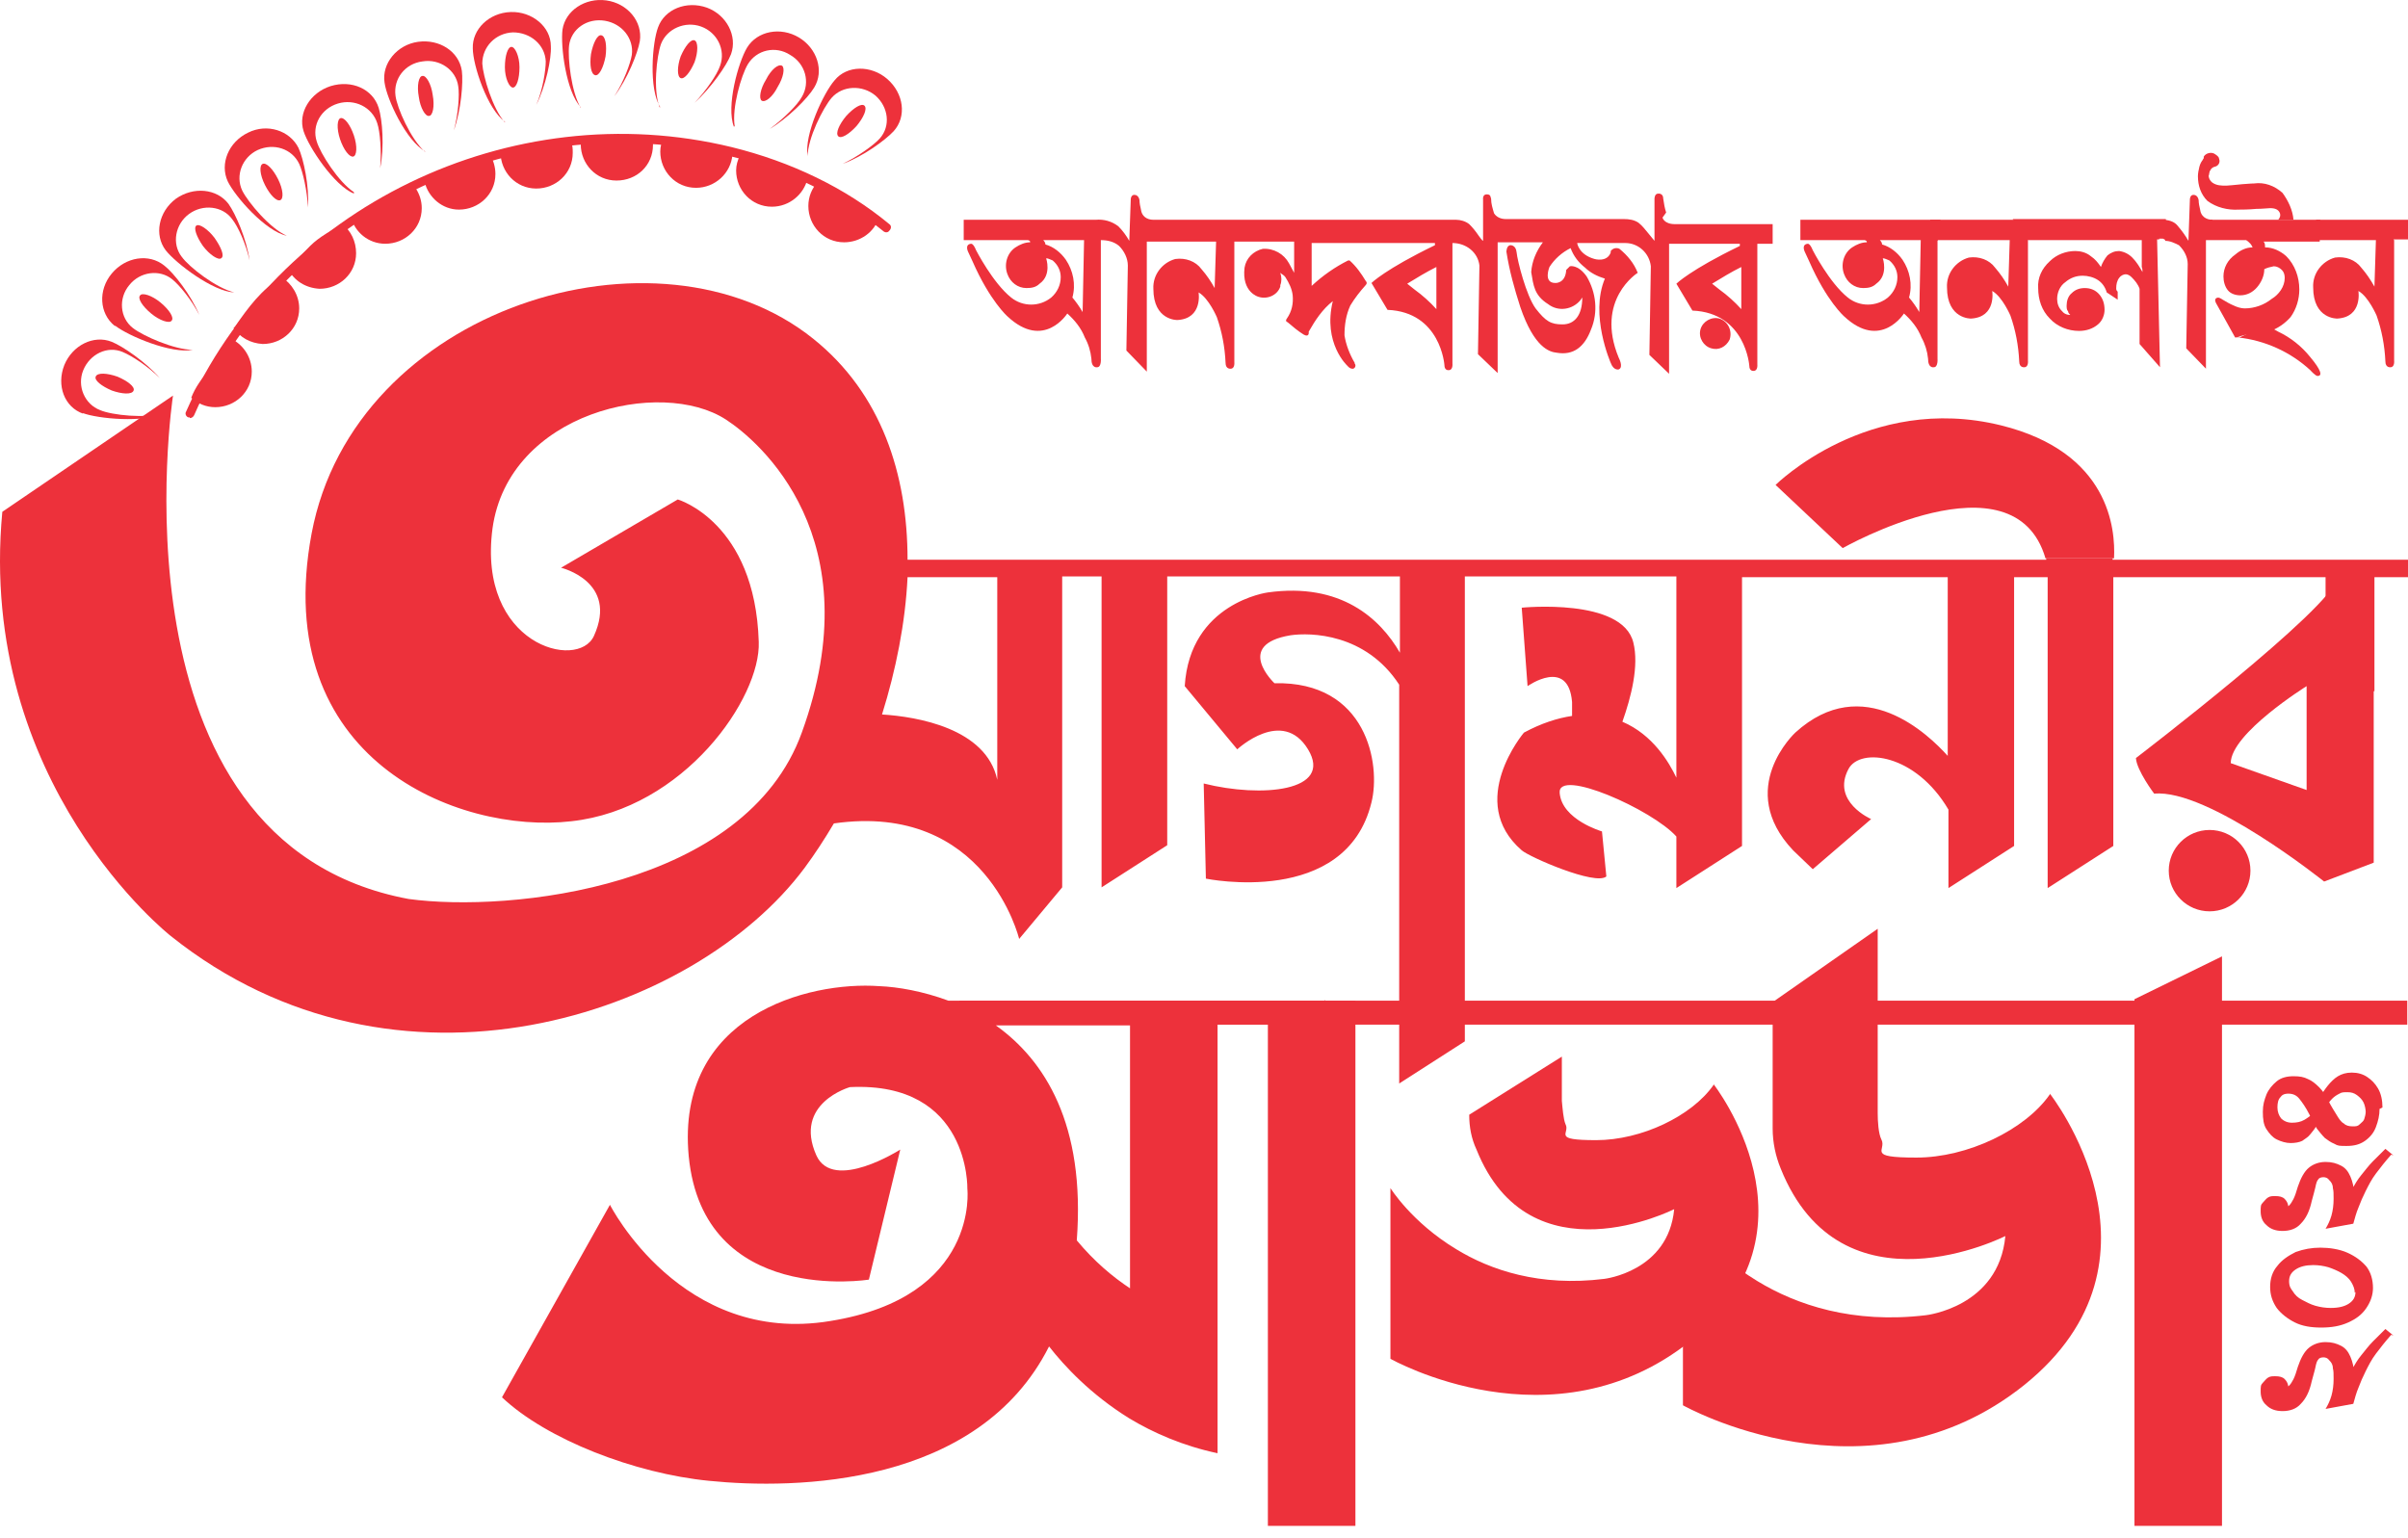 <svg width="202" height="129" viewBox="0 0 202 129" fill="none" xmlns="http://www.w3.org/2000/svg">
<path d="M144.236 26.728C143.563 26.545 142.829 26.972 142.645 27.642C142.462 28.313 142.89 29.044 143.563 29.227C144.175 29.41 144.787 29.105 145.093 28.496C145.338 27.764 144.971 26.972 144.236 26.728Z" fill="#ED313B"/>
<path d="M139.769 17.83C139.647 17.464 139.586 17.099 139.525 16.672C139.525 16.184 139.096 16.245 139.096 16.245C138.79 16.245 138.79 16.672 138.79 16.672V20.207L138.24 19.537C137.995 19.232 137.75 18.927 137.444 18.683C137.077 18.439 136.649 18.379 136.22 18.379H126.308C125.879 18.379 125.512 18.196 125.329 17.891C125.206 17.464 125.084 17.099 125.084 16.672C125.023 16.55 125.084 16.306 124.717 16.306C124.349 16.306 124.411 16.733 124.411 16.733V20.207C124.349 20.207 124.044 19.78 124.044 19.78C123.799 19.415 123.554 19.11 123.248 18.805C122.942 18.561 122.514 18.439 122.147 18.439H115.354H96.753C96.202 18.439 95.774 18.135 95.712 17.586C95.651 17.343 95.59 17.038 95.59 16.794C95.529 16.428 95.284 16.367 95.284 16.367C94.856 16.245 94.856 16.733 94.856 16.733L94.733 20.207C94.489 19.78 94.183 19.354 93.816 18.988C93.265 18.561 92.592 18.379 91.919 18.439H80.843V20.146H86.228C86.473 20.207 86.412 20.329 86.412 20.329C85.983 20.329 85.555 20.512 85.188 20.755C84.453 21.243 84.209 22.218 84.515 23.01C84.759 23.681 85.371 24.168 86.106 24.168C86.534 24.168 86.901 24.108 87.207 23.803C88.247 23.071 87.758 21.67 87.758 21.67C87.941 21.67 88.125 21.791 88.308 21.852C88.737 22.218 88.981 22.706 88.981 23.254C88.981 23.925 88.675 24.534 88.186 24.961C87.207 25.753 85.8 25.753 84.82 24.961C83.291 23.742 81.883 20.999 81.883 20.999C81.639 20.39 81.455 20.451 81.455 20.451C80.904 20.512 81.21 21.121 81.21 21.121L81.577 21.913C83.046 25.265 84.515 26.545 84.515 26.545C87.574 29.41 89.532 26.302 89.532 26.302C90.144 26.85 90.695 27.52 91.001 28.313C91.307 28.861 91.49 29.471 91.552 30.08C91.552 30.933 92.041 30.811 92.041 30.811C92.408 30.811 92.347 30.08 92.347 30.08V20.146C92.898 20.146 93.448 20.268 93.877 20.634C94.305 21.06 94.611 21.67 94.611 22.279L94.489 29.41L96.202 31.177V20.268H102.015L101.893 24.168C101.587 23.62 101.22 23.071 100.791 22.584C100.302 21.913 99.445 21.609 98.588 21.731C97.487 22.035 96.691 23.071 96.753 24.229C96.753 26.911 98.772 26.85 98.772 26.85C100.914 26.728 100.546 24.534 100.546 24.534C101.403 25.022 102.076 26.606 102.076 26.606C102.505 27.825 102.749 29.105 102.81 30.446C102.81 30.994 103.239 30.933 103.239 30.933C103.606 30.933 103.545 30.385 103.545 30.385V20.268H108.562V22.889L108.134 22.096C107.706 21.304 106.849 20.816 105.931 20.877C105.136 21.06 104.524 21.67 104.401 22.462C104.157 24.534 105.564 24.9 105.564 24.9C106.298 25.143 107.155 24.778 107.4 24.047C107.4 24.047 107.4 23.986 107.4 23.925C107.522 23.62 107.522 23.254 107.4 22.889C107.522 23.01 107.706 23.071 107.828 23.254C108.134 23.742 108.379 24.229 108.44 24.778C108.501 25.448 108.379 26.119 107.95 26.728C107.767 26.972 108.012 27.033 108.012 27.033C108.44 27.398 108.868 27.764 109.358 28.069C109.786 28.313 109.786 27.947 109.786 27.947V27.825C110.337 26.85 110.949 25.936 111.805 25.265C110.949 28.8 113.029 30.69 113.029 30.69C113.274 30.994 113.519 30.933 113.519 30.933C113.702 30.872 113.764 30.629 113.641 30.507C113.641 30.507 113.641 30.507 113.641 30.446C113.213 29.715 112.907 28.922 112.785 28.13C112.785 27.277 112.907 26.423 113.274 25.631C113.641 25.022 114.069 24.473 114.559 23.925C114.681 23.803 114.681 23.681 114.559 23.559C114.192 22.95 113.764 22.34 113.213 21.852C113.213 21.852 113.152 21.852 113.09 21.852C111.989 22.401 110.949 23.132 110.031 23.986V20.39H115.293H120.372V20.573C116.211 22.584 115.049 23.742 115.049 23.742L116.395 25.997C120.862 26.18 121.168 30.629 121.168 30.629C121.168 31.116 121.535 31.055 121.535 31.055C121.902 31.055 121.841 30.507 121.841 30.507V20.39C123.003 20.39 123.982 21.182 124.105 22.279L123.982 29.715L125.634 31.299V20.329H129.428C128.878 21.06 128.51 21.913 128.449 22.828C128.633 23.925 128.694 24.778 129.857 25.509C130.713 26.18 131.937 25.997 132.61 25.143C132.61 25.143 132.671 25.022 132.733 24.961C132.733 26.484 132.059 27.216 131.08 27.216C130.101 27.216 129.673 26.972 128.816 25.875C128.021 24.778 127.287 21.852 127.225 21.182C127.164 20.512 126.675 20.573 126.675 20.573C126.369 20.634 126.369 21.121 126.369 21.121C126.614 22.706 127.042 24.229 127.531 25.753C128.694 29.166 129.979 29.532 130.591 29.593C131.998 29.836 132.916 29.105 133.467 27.642C134.079 26.18 133.895 24.534 133.1 23.193C132.365 22.157 131.692 22.34 131.692 22.34L131.386 22.645C131.325 23.803 130.469 23.742 130.469 23.742C129.428 23.742 129.979 22.401 129.979 22.401C130.407 21.731 131.019 21.182 131.754 20.816C131.998 21.487 132.427 22.035 132.977 22.462C133.406 22.889 134.018 23.193 134.629 23.376C133.344 26.423 135.119 30.446 135.119 30.446C135.364 31.116 135.792 30.994 135.792 30.994C136.22 30.811 135.792 30.019 135.792 30.019C133.773 25.143 137.383 22.889 137.383 22.889C137.077 22.096 136.526 21.426 135.853 20.877C135.609 20.755 135.303 20.816 135.119 21.06C135.119 21.06 135.119 21.121 135.119 21.182C134.813 22.035 133.773 21.731 133.773 21.731C132.427 21.365 132.304 20.39 132.304 20.39H136.343C137.444 20.39 138.362 21.243 138.484 22.34L138.362 29.775L140.014 31.36V20.451H145.95V20.634C141.789 22.645 140.626 23.803 140.626 23.803L141.972 26.058C146.439 26.241 146.745 30.69 146.745 30.69C146.745 31.177 147.112 31.116 147.112 31.116C147.479 31.116 147.418 30.568 147.418 30.568V20.451H148.703V18.805H140.504C139.586 18.805 139.463 18.257 139.463 18.257M90.817 26.18C90.572 25.753 90.266 25.326 89.96 24.961C90.266 23.864 90.022 22.706 89.41 21.791C88.981 21.182 88.37 20.695 87.697 20.512C87.697 20.39 87.635 20.268 87.513 20.146H90.939L90.817 26.241V26.18ZM120.494 25.936C119.944 25.326 119.332 24.778 118.659 24.29L118.047 23.803C118.842 23.315 119.638 22.828 120.494 22.401V25.936ZM146.072 25.936C145.521 25.326 144.909 24.778 144.236 24.29L143.624 23.803C144.42 23.315 145.215 22.828 146.072 22.401V25.936Z" fill="#ED313B"/>
<path d="M185.601 20.085V18.439C185.05 18.439 184.622 18.135 184.561 17.586C184.5 17.343 184.438 17.038 184.438 16.794C184.377 16.428 184.132 16.367 184.132 16.367C183.704 16.245 183.704 16.733 183.704 16.733L183.582 20.207C183.337 19.78 183.031 19.354 182.664 18.927C182.419 18.622 182.052 18.5 181.624 18.439V20.207C182.052 20.207 182.419 20.39 182.786 20.573C183.215 20.999 183.521 21.548 183.521 22.157L183.398 29.227L185.05 30.933V20.085C184.989 20.085 185.601 20.085 185.601 20.085Z" fill="#ED313B"/>
<path d="M170.12 20.085H171.344V18.439H161.92V20.146H168.59L168.468 24.047C168.162 23.498 167.795 22.949 167.366 22.462C166.877 21.791 166.02 21.487 165.163 21.609C164.062 21.913 163.267 22.949 163.328 24.107C163.328 26.789 165.347 26.728 165.347 26.728C167.489 26.606 167.122 24.412 167.122 24.412C167.978 24.9 168.651 26.484 168.651 26.484C169.08 27.703 169.324 28.983 169.386 30.324C169.386 30.872 169.814 30.811 169.814 30.811C170.181 30.811 170.12 30.263 170.12 30.263V20.146V20.085Z" fill="#ED313B"/>
<path d="M200.776 20.085H202V18.439H194.29V20.146H199.308L199.185 24.047C198.879 23.498 198.512 22.949 198.084 22.462C197.594 21.791 196.738 21.487 195.881 21.609C194.78 21.913 193.984 22.949 194.045 24.107C194.045 26.789 196.065 26.728 196.065 26.728C198.206 26.606 197.839 24.412 197.839 24.412C198.696 24.9 199.369 26.484 199.369 26.484C199.797 27.703 200.042 28.983 200.103 30.324C200.103 30.872 200.531 30.811 200.531 30.811C200.899 30.811 200.837 30.263 200.837 30.263V20.146L200.776 20.085Z" fill="#ED313B"/>
<path d="M162.593 20.085C162.655 20.085 162.716 20.085 162.777 20.085V18.439C162.532 18.439 162.287 18.439 162.104 18.439H151.028V20.146H156.413C156.658 20.207 156.597 20.329 156.597 20.329C156.168 20.329 155.74 20.512 155.373 20.755C154.639 21.243 154.394 22.218 154.7 23.01C154.945 23.681 155.557 24.168 156.291 24.168C156.719 24.168 157.086 24.107 157.392 23.803C158.432 23.071 157.943 21.67 157.943 21.67C158.127 21.67 158.31 21.791 158.494 21.852C158.922 22.218 159.167 22.706 159.167 23.254C159.167 23.925 158.861 24.534 158.371 24.961C157.392 25.753 155.985 25.753 155.006 24.961C153.476 23.742 152.069 20.999 152.069 20.999C151.824 20.39 151.64 20.451 151.64 20.451C151.09 20.512 151.396 21.121 151.396 21.121L151.763 21.913C153.231 25.265 154.7 26.545 154.7 26.545C157.759 29.41 159.717 26.302 159.717 26.302C160.329 26.85 160.88 27.52 161.186 28.313C161.492 28.861 161.676 29.471 161.737 30.08C161.737 30.933 162.226 30.811 162.226 30.811C162.593 30.811 162.532 30.08 162.532 30.08V20.207L162.593 20.085ZM161.002 26.18C160.758 25.753 160.452 25.326 160.146 24.961C160.452 23.864 160.207 22.706 159.595 21.791C159.167 21.182 158.555 20.694 157.882 20.512C157.882 20.39 157.821 20.268 157.698 20.146H161.125L161.002 26.241V26.18Z" fill="#ED313B"/>
<path d="M177.952 20.085H181.134V18.439H171.466V20.085H177.891" fill="#ED313B"/>
<path d="M194.657 18.439H184.989V20.146H188.416C188.538 20.207 188.661 20.329 188.783 20.451C188.844 20.512 188.905 20.634 188.966 20.755C188.416 20.755 187.926 20.999 187.498 21.365C186.886 21.791 186.519 22.462 186.519 23.193C186.519 23.62 186.641 24.047 186.886 24.351C187.131 24.656 187.559 24.778 187.926 24.778C188.477 24.778 188.966 24.534 189.334 24.107C189.701 23.681 189.945 23.132 189.945 22.584C190.19 22.462 190.435 22.401 190.741 22.34C190.986 22.34 191.23 22.462 191.414 22.645C191.598 22.828 191.659 23.071 191.659 23.315C191.659 24.047 191.169 24.717 190.557 25.082C189.945 25.57 189.15 25.875 188.293 25.875C187.987 25.875 187.62 25.753 187.376 25.631C187.07 25.509 186.764 25.326 186.458 25.143C186.274 25.022 186.091 24.9 185.907 25.022C185.723 25.143 185.907 25.448 185.907 25.448L187.498 28.313H187.62C188.11 28.13 188.661 28.008 189.211 27.947C189.578 27.947 190.007 27.886 190.374 27.825H190.313C191.047 27.581 191.659 27.155 192.148 26.606C192.638 25.936 192.883 25.082 192.883 24.29C192.883 23.254 192.515 22.218 191.781 21.487C191.292 21.06 190.68 20.755 190.007 20.755C190.007 20.573 190.007 20.39 189.884 20.268H194.596V18.561L194.657 18.439Z" fill="#ED313B"/>
<path d="M187.804 17.586C188.11 17.586 188.599 17.586 189.272 17.525C189.823 17.525 190.251 17.464 190.435 17.464C190.863 17.464 191.108 17.586 191.231 17.83C191.353 18.074 191.231 18.318 191.108 18.439H192.393C192.332 17.647 191.965 16.855 191.475 16.184C190.802 15.575 189.946 15.27 189.089 15.392C189.028 15.392 188.844 15.392 188.11 15.453C187.437 15.514 186.947 15.575 186.764 15.575C186.335 15.575 185.968 15.575 185.601 15.331C185.356 15.149 185.234 14.844 185.295 14.6C185.295 14.478 185.295 14.356 185.417 14.234C185.417 14.112 185.54 13.991 185.662 13.869L185.785 13.747C185.968 13.625 186.029 13.32 185.907 13.137C185.907 13.137 185.846 13.076 185.785 13.015C185.356 12.65 184.989 13.198 184.989 13.198L184.867 13.32C184.683 13.503 184.561 13.747 184.5 13.991C184.438 14.234 184.377 14.539 184.377 14.783C184.377 15.575 184.622 16.306 185.173 16.855C185.907 17.403 186.886 17.647 187.804 17.586Z" fill="#ED313B"/>
<path d="M187.743 28.313C190.007 28.556 192.148 29.532 193.8 31.055C193.8 31.055 194.229 31.543 194.412 31.543C194.841 31.543 194.718 31.055 193.8 29.958C193.066 29.044 192.148 28.313 191.108 27.825C190.986 27.764 190.557 27.52 190.557 27.52H189.517L187.743 28.374V28.313Z" fill="#ED313B"/>
<path d="M185.295 14.722C185.295 14.417 185.479 14.051 185.785 13.991C186.091 13.93 186.274 13.625 186.152 13.32C186.152 13.198 186.029 13.076 185.846 12.954C185.54 12.711 185.05 12.832 184.867 13.137C184.867 13.137 184.867 13.198 184.867 13.259C184.561 13.747 185.295 14.722 185.295 14.722Z" fill="#ED313B"/>
<path d="M181.685 20.146V18.378H168.835L170.12 20.146H179.666V22.401C179.727 22.523 179.727 22.706 179.727 22.828C179.482 22.401 179.237 21.974 178.87 21.609C178.564 21.304 178.197 21.121 177.769 21.06C177.401 21.06 177.096 21.182 176.79 21.426C176.545 21.731 176.361 22.035 176.239 22.401C175.994 22.035 175.749 21.731 175.382 21.487C175.015 21.182 174.526 21.06 174.097 21.06C173.302 21.06 172.506 21.365 171.956 21.913C171.282 22.523 170.915 23.315 170.977 24.168C170.977 25.143 171.282 26.058 171.956 26.728C172.567 27.398 173.485 27.764 174.403 27.764C175.015 27.764 175.566 27.581 175.994 27.216C176.361 26.911 176.545 26.423 176.545 25.997C176.545 25.509 176.422 25.083 176.116 24.717C175.811 24.351 175.382 24.168 174.893 24.168C174.464 24.168 174.097 24.29 173.791 24.595C173.485 24.839 173.363 25.265 173.363 25.631C173.363 25.814 173.363 25.997 173.485 26.119C173.485 26.241 173.608 26.362 173.669 26.423C173.363 26.423 173.118 26.302 172.935 26.058C172.69 25.814 172.567 25.448 172.567 25.083C172.567 24.534 172.812 23.985 173.241 23.681C173.669 23.315 174.158 23.132 174.709 23.132C175.137 23.132 175.627 23.254 175.994 23.498C176.361 23.742 176.606 24.107 176.728 24.534L177.646 25.143V24.473C177.524 24.351 177.524 24.29 177.524 24.168C177.524 23.864 177.585 23.559 177.769 23.315C177.891 23.132 178.136 23.01 178.319 23.01C178.503 23.01 178.686 23.132 178.809 23.254C179.115 23.559 179.36 23.864 179.482 24.229V28.861L181.195 30.811L180.951 20.024H181.44L181.685 20.146Z" fill="#ED313B"/>
<path d="M111.194 83.956C108.929 83.956 105.319 83.956 105.319 83.956H79.558C77.416 83.164 75.336 82.798 73.745 82.737C67.81 82.311 56.673 85.175 57.774 96.999C58.998 109.614 72.888 107.359 72.888 107.359L75.52 96.45C75.52 96.45 69.89 100.046 68.483 96.938C66.525 92.55 71.297 91.209 71.297 91.209C81.394 90.721 81.149 99.741 81.149 99.741C81.149 99.741 82.189 108.822 69.645 110.833C57.162 112.905 51.166 101.082 51.166 101.082L42.11 117.233C45.842 120.767 53.246 123.632 59.488 124.241C66.708 124.973 82.067 124.729 88.002 112.966C89.287 114.612 91.49 116.989 94.733 119C96.753 120.219 99.261 121.316 102.137 121.925V85.967H111.132V83.895L111.194 83.956ZM94.794 108.091C93.326 107.116 91.796 105.836 90.328 104.068C91.062 94.317 87.635 88.954 83.535 86.028H94.794V108.091Z" fill="#ED313B"/>
<path d="M171.956 91.818C169.875 94.805 165.041 97.121 160.758 97.121C156.474 97.121 158.31 96.511 157.821 95.597C157.576 95.109 157.515 94.073 157.515 93.403V77.923L148.703 84.078V94.683C148.703 95.841 148.948 96.999 149.376 98.035C154.455 110.711 168.223 103.703 168.223 103.703C167.672 109.675 161.553 110.346 161.553 110.346C155.434 111.077 150.722 109.493 147.418 107.481C143.196 104.922 141.177 101.631 141.177 101.631V117.903C141.177 117.903 156.719 126.679 169.814 116.197C182.909 105.653 171.956 91.757 171.956 91.757V91.818Z" fill="#ED313B"/>
<path d="M143.747 91.026C141.911 93.647 137.689 95.658 133.895 95.658C130.101 95.658 131.753 95.109 131.325 94.317C131.142 93.89 131.08 92.976 131.019 92.367V88.649L123.248 93.525C123.248 94.561 123.432 95.536 123.86 96.45C128.327 107.603 140.443 101.448 140.443 101.448C139.953 106.689 134.568 107.298 134.568 107.298C129.183 107.969 125.023 106.567 122.147 104.8C118.414 102.545 116.639 99.68 116.639 99.68V114.002C116.639 114.002 130.285 121.743 141.85 112.479C153.354 103.215 143.747 90.965 143.747 90.965V91.026Z" fill="#ED313B"/>
<path d="M113.702 83.956H106.359V128.02H113.702V83.956Z" fill="#ED313B"/>
<path d="M186.396 128.02H179.054V83.834L186.396 80.239V128.02Z" fill="#ED313B"/>
<path d="M80.476 85.967V83.956H201.939V85.967" fill="#ED313B"/>
<path d="M171.527 46.84H177.34C177.463 44.402 176.973 37.942 167.856 35.687C156.719 32.945 148.948 40.685 148.948 40.685L154.578 45.987C154.578 45.987 168.957 37.82 171.588 46.84H171.527Z" fill="#ED313B"/>
<path d="M199.124 50.985L196.065 48.486C195.759 50.924 179.176 63.6 179.176 63.6C179.237 64.636 180.706 66.587 180.706 66.587C185.234 66.16 194.963 73.961 194.963 73.961L199.124 72.377V50.924V50.985ZM193.495 66.282L187.131 64.027C187.131 61.528 193.495 57.567 193.495 57.567V66.221V66.282Z" fill="#ED313B"/>
<path d="M199.185 47.328H195.085V57.993H199.185V47.328Z" fill="#ED313B"/>
<path d="M185.356 76.46C187.249 76.46 188.783 74.932 188.783 73.047C188.783 71.162 187.249 69.634 185.356 69.634C183.464 69.634 181.93 71.162 181.93 73.047C181.93 74.932 183.464 76.46 185.356 76.46Z" fill="#ED313B"/>
<path d="M177.218 46.962C177.218 46.962 177.218 46.901 177.218 46.84H171.65C171.65 46.84 171.65 46.901 171.65 46.962H76.132C76.132 39.771 73.929 33.006 68.238 28.435C55.204 17.952 29.688 25.814 26.139 44.768C22.59 63.722 38.438 70 47.923 68.903C57.407 67.867 63.832 58.542 63.649 53.849C63.343 43.793 56.856 41.904 56.856 41.904L47.066 47.633C47.066 47.633 51.9 48.791 49.82 53.361C48.473 56.287 40.029 54.093 41.314 44.342C42.66 34.59 55.449 31.665 60.895 35.2C63.71 37.028 73.194 45.134 67.259 61.467C62.547 74.51 42.783 76.582 34.277 75.424C8.761 70.67 14.513 33.188 14.513 33.188L0.194 42.94C-1.947 65.794 14.329 78.532 14.329 78.532C33.237 93.647 58.264 85.236 67.504 72.803C68.36 71.645 69.156 70.426 69.951 69.085C82.74 67.257 85.494 78.776 85.494 78.776L89.104 74.449V48.364H92.408V74.449L97.915 70.914V48.364H117.435V54.763C115.783 51.899 112.479 48.852 106.359 49.705C106.359 49.705 99.812 50.558 99.384 57.567L103.789 62.869C103.789 62.869 107.583 59.334 109.725 62.869C111.867 66.404 105.809 66.952 100.975 65.734L101.158 73.717C101.158 73.717 112.907 76.155 115.049 67.318C115.844 64.149 114.681 57.14 106.91 57.323C106.91 57.323 103.484 54.093 108.256 53.3C109.909 53.057 114.559 53.118 117.374 57.445V90.904L122.881 87.369V48.364H140.626V65.246C140.014 63.966 138.668 61.65 136.098 60.553C136.832 58.481 137.505 55.86 137.016 53.91C136.098 50.131 127.654 50.985 127.654 50.985L128.143 57.567C128.143 57.567 131.57 55.129 131.876 58.907C131.876 59.334 131.876 59.7 131.876 60.066C130.652 60.248 129.306 60.675 127.837 61.467C127.837 61.467 122.942 67.257 127.654 71.341C128.266 71.889 133.834 74.327 134.752 73.534L134.385 69.756C134.385 69.756 131.019 68.781 130.836 66.526C130.652 64.393 138.607 67.927 140.626 70.183V74.51L146.133 70.975V48.425H163.389V63.417C161.798 61.65 156.291 56.287 150.6 61.467C150.6 61.467 145.521 66.16 150.417 71.341L152.069 72.925L156.964 68.72C156.964 68.72 153.598 67.257 155.067 64.514C156.046 62.686 160.697 63.235 163.45 67.927V74.51L168.957 70.975V48.425H171.772V74.51L177.279 70.975V48.425H202V46.962H177.279H177.218ZM83.658 65.429C82.74 61.102 76.927 60.126 73.99 59.944C75.152 56.226 75.948 52.264 76.132 48.425H83.658V65.429Z" fill="#ED313B"/>
<path d="M19.102 15.209C19.714 16.489 22.284 19.415 24.059 19.78C22.651 19.171 20.816 16.977 20.326 16.002C19.714 14.722 20.326 13.198 21.611 12.589C22.957 11.979 24.487 12.467 25.099 13.747C25.405 14.417 25.772 16.002 25.833 17.404C25.956 15.636 25.466 13.32 25.038 12.406C24.303 10.943 22.406 10.334 20.816 11.126C19.163 11.918 18.429 13.747 19.102 15.209Z" fill="#ED313B"/>
<path d="M23.324 15.027C22.896 14.173 22.345 13.625 22.039 13.747C21.733 13.869 21.794 14.661 22.223 15.514C22.651 16.367 23.202 16.916 23.508 16.794C23.814 16.672 23.753 15.88 23.324 15.027Z" fill="#ED313B"/>
<path d="M29.688 16.124C28.403 15.27 26.873 12.893 26.567 11.857C26.139 10.517 26.934 9.115 28.342 8.688C29.749 8.262 31.218 8.993 31.646 10.334C31.891 11.065 32.013 12.711 31.891 14.112C32.258 12.345 32.075 10.029 31.768 9.054C31.279 7.469 29.505 6.677 27.73 7.226C26.017 7.774 24.976 9.481 25.466 11.004C25.894 12.345 28.036 15.575 29.688 16.245V16.124Z" fill="#ED313B"/>
<path d="M28.587 9.907C28.281 9.968 28.22 10.76 28.525 11.675C28.831 12.589 29.321 13.198 29.627 13.137C29.933 13.076 29.994 12.284 29.688 11.37C29.382 10.456 28.893 9.846 28.587 9.907Z" fill="#ED313B"/>
<path d="M35.624 12.711C34.461 11.675 33.298 9.054 33.176 8.018C32.992 6.616 33.971 5.336 35.44 5.153C36.909 4.91 38.255 5.885 38.438 7.226C38.561 7.957 38.438 9.602 38.071 10.943C38.683 9.237 38.867 6.921 38.744 5.946C38.5 4.3 36.847 3.264 35.073 3.508C33.298 3.752 32.013 5.336 32.258 6.921C32.442 8.323 34.094 11.857 35.685 12.711H35.624Z" fill="#ED313B"/>
<path d="M35.44 6.372C35.134 6.372 34.95 7.165 35.134 8.14C35.257 9.054 35.685 9.785 35.991 9.724C36.297 9.724 36.48 8.932 36.297 7.957C36.174 7.043 35.746 6.311 35.44 6.372Z" fill="#ED313B"/>
<path d="M42.355 10.273C41.314 9.115 40.519 6.372 40.458 5.336C40.458 3.934 41.559 2.776 43.028 2.716C44.496 2.716 45.72 3.752 45.781 5.153C45.781 5.885 45.536 7.53 44.986 8.81C45.781 7.226 46.271 4.91 46.209 3.873C46.209 2.228 44.619 0.948 42.844 1.009C41.008 1.07 39.601 2.472 39.662 4.056C39.662 5.458 40.886 9.176 42.355 10.212V10.273Z" fill="#ED313B"/>
<path d="M42.905 3.934C42.599 3.934 42.354 4.666 42.354 5.641C42.354 6.555 42.722 7.347 43.028 7.347C43.334 7.347 43.578 6.616 43.578 5.641C43.578 4.727 43.211 3.934 42.905 3.934Z" fill="#ED313B"/>
<path d="M48.718 9.054C47.923 7.713 47.617 4.91 47.739 3.813C47.923 2.411 49.269 1.497 50.738 1.74C52.206 1.984 53.185 3.264 53.002 4.605C52.879 5.336 52.328 6.86 51.533 8.079C52.635 6.616 53.491 4.483 53.675 3.447C53.919 1.801 52.635 0.278 50.86 0.034C49.085 -0.21 47.433 0.887 47.188 2.472C47.005 3.873 47.495 7.713 48.718 8.993V9.054Z" fill="#ED313B"/>
<path d="M50.432 2.959C50.126 2.898 49.758 3.569 49.575 4.544C49.453 5.458 49.575 6.25 49.942 6.311C50.248 6.372 50.615 5.702 50.799 4.727C50.921 3.813 50.799 3.02 50.432 2.959Z" fill="#ED313B"/>
<path d="M55.327 8.993C54.776 7.53 55.082 4.727 55.449 3.691C55.939 2.411 57.468 1.74 58.815 2.228C60.161 2.716 60.895 4.178 60.406 5.519C60.161 6.25 59.243 7.591 58.264 8.627C59.61 7.408 60.956 5.519 61.324 4.544C61.874 3.02 60.956 1.253 59.304 0.643C57.591 0.034 55.755 0.765 55.204 2.289C54.715 3.569 54.409 7.469 55.388 8.993H55.327Z" fill="#ED313B"/>
<path d="M58.264 3.386C57.958 3.264 57.468 3.873 57.101 4.727C56.795 5.58 56.795 6.433 57.101 6.555C57.407 6.677 57.897 6.068 58.264 5.214C58.57 4.361 58.57 3.508 58.264 3.386Z" fill="#ED313B"/>
<path d="M61.63 10.578C61.385 9.054 62.18 6.311 62.731 5.397C63.465 4.178 65.056 3.813 66.28 4.605C67.565 5.336 67.993 6.921 67.259 8.14C66.892 8.81 65.729 9.968 64.567 10.821C66.096 9.907 67.749 8.262 68.299 7.347C69.156 5.946 68.544 4.056 67.014 3.142C65.484 2.228 63.526 2.594 62.67 3.995C61.935 5.214 60.895 8.932 61.568 10.638L61.63 10.578Z" fill="#ED313B"/>
<path d="M65.607 5.519C65.301 5.336 64.689 5.824 64.261 6.677C63.771 7.469 63.649 8.262 63.893 8.444C64.199 8.627 64.811 8.14 65.24 7.286C65.729 6.494 65.852 5.702 65.607 5.519Z" fill="#ED313B"/>
<path d="M67.749 13.137C67.749 11.614 69.034 9.054 69.768 8.201C70.686 7.165 72.338 7.104 73.439 8.018C74.541 8.993 74.724 10.578 73.806 11.614C73.317 12.162 71.971 13.137 70.686 13.747C72.399 13.137 74.296 11.736 74.969 11.004C76.07 9.785 75.826 7.835 74.418 6.616C73.072 5.458 71.053 5.458 70.013 6.738C69.095 7.774 67.442 11.309 67.749 13.076V13.137Z" fill="#ED313B"/>
<path d="M72.521 8.871C72.276 8.627 71.603 9.054 70.992 9.724C70.38 10.456 70.074 11.187 70.318 11.431C70.563 11.675 71.236 11.248 71.848 10.578C72.46 9.846 72.766 9.115 72.521 8.871Z" fill="#ED313B"/>
<path d="M6.925 34.651C8.21 35.139 12.126 35.504 13.717 34.651C12.249 35.139 9.373 34.834 8.394 34.407C7.109 33.92 6.436 32.396 6.986 31.055C7.537 29.715 9.006 28.983 10.291 29.532C11.025 29.836 12.371 30.69 13.411 31.726C12.249 30.385 10.291 29.044 9.373 28.678C7.843 28.069 6.069 28.983 5.395 30.629C4.722 32.335 5.395 34.163 6.986 34.712L6.925 34.651Z" fill="#ED313B"/>
<path d="M8.027 31.604C7.904 31.909 8.516 32.396 9.373 32.762C10.229 33.066 11.086 33.127 11.209 32.762C11.331 32.457 10.719 31.97 9.862 31.604C9.006 31.299 8.149 31.238 8.027 31.604Z" fill="#ED313B"/>
<path d="M9.679 27.338C10.78 28.191 14.39 29.715 16.165 29.349C14.635 29.349 12.004 28.191 11.147 27.52C10.046 26.667 9.924 25.022 10.841 23.925C11.759 22.767 13.411 22.584 14.452 23.437C15.063 23.925 16.104 25.204 16.716 26.423C16.043 24.778 14.574 22.889 13.778 22.279C12.493 21.243 10.536 21.548 9.373 22.95C8.21 24.351 8.333 26.302 9.618 27.338H9.679Z" fill="#ED313B"/>
<path d="M13.473 25.387C12.738 24.778 11.943 24.534 11.759 24.778C11.514 25.022 11.943 25.692 12.677 26.302C13.411 26.911 14.207 27.155 14.39 26.911C14.635 26.667 14.207 25.997 13.473 25.387Z" fill="#ED313B"/>
<path d="M13.901 20.999C14.758 22.096 17.878 24.473 19.653 24.534C18.123 24.169 15.859 22.401 15.247 21.548C14.39 20.451 14.696 18.805 15.859 17.952C17.022 17.099 18.674 17.282 19.469 18.379C19.959 18.988 20.632 20.451 20.938 21.852C20.693 20.085 19.775 17.952 19.163 17.099C18.184 15.819 16.226 15.636 14.758 16.672C13.289 17.769 12.922 19.719 13.901 20.999Z" fill="#ED313B"/>
<path d="M18.001 19.963C17.45 19.232 16.716 18.744 16.471 18.927C16.226 19.11 16.471 19.841 17.022 20.634C17.573 21.365 18.307 21.852 18.552 21.67C18.858 21.487 18.552 20.756 18.001 19.963Z" fill="#ED313B"/>
<path d="M15.92 35.017H15.798C15.614 34.956 15.492 34.712 15.614 34.529C23.141 17.404 42.844 7.835 61.385 12.345C66.341 13.564 70.93 15.758 74.602 18.805C74.785 18.927 74.785 19.171 74.602 19.354C74.479 19.537 74.235 19.537 74.051 19.354C70.441 16.428 66.035 14.234 61.14 13.076C42.966 8.688 23.63 18.013 16.287 34.834C16.226 34.956 16.104 35.078 15.92 35.078V35.017Z" fill="#ED313B"/>
<path d="M19.347 28.435C19.347 28.556 19.286 28.617 19.224 28.739C18.307 30.385 16.716 31.604 16.043 33.371C16.593 33.859 17.266 34.163 18.062 34.163C19.714 34.163 21.121 32.884 21.121 31.177C21.121 29.958 20.387 28.861 19.286 28.374L19.347 28.435Z" fill="#ED313B"/>
<path d="M23.63 23.254C21.917 24.29 20.815 25.814 19.714 27.399C19.714 27.399 19.653 27.459 19.592 27.52C20.142 28.313 20.999 28.8 22.039 28.861C23.691 28.861 25.099 27.581 25.099 25.875C25.099 24.778 24.487 23.803 23.63 23.254Z" fill="#ED313B"/>
<path d="M28.709 18.805C27.791 19.354 26.812 19.841 26.017 20.634C25.405 21.243 24.854 21.913 24.181 22.462C24.181 22.462 24.181 22.523 24.181 22.584C24.671 23.559 25.649 24.168 26.812 24.229C28.464 24.229 29.872 22.95 29.872 21.243C29.872 20.268 29.443 19.354 28.709 18.805Z" fill="#ED313B"/>
<path d="M34.461 15.941C32.686 15.819 31.095 17.525 29.505 18.196C29.505 18.196 29.505 18.196 29.443 18.196C29.749 19.476 30.912 20.451 32.319 20.451C33.971 20.451 35.379 19.171 35.379 17.464C35.379 16.855 35.195 16.306 34.889 15.819C34.767 15.819 34.583 15.88 34.461 15.819V15.941Z" fill="#ED313B"/>
<path d="M35.623 14.905C35.623 15.027 35.623 15.149 35.623 15.27C35.929 16.55 37.092 17.586 38.499 17.586C40.152 17.586 41.559 16.306 41.559 14.6C41.559 13.991 41.375 13.442 41.131 13.015C39.295 13.564 37.52 14.478 35.685 14.905H35.623Z" fill="#ED313B"/>
<path d="M41.987 12.65C41.987 12.65 41.987 12.711 41.987 12.771C41.987 14.417 43.272 15.819 44.986 15.819C46.638 15.819 48.045 14.539 48.045 12.832C48.045 12.467 48.045 12.162 47.862 11.857C46.087 12.528 43.946 12.589 41.987 12.65Z" fill="#ED313B"/>
<path d="M54.715 11.553C54.654 11.553 54.531 11.553 54.47 11.553C53.002 11.248 51.411 11.309 49.881 11.37C49.514 11.37 49.147 11.492 48.779 11.492C48.779 11.675 48.718 11.918 48.718 12.101C48.718 13.747 50.003 15.148 51.717 15.148C53.43 15.148 54.776 13.869 54.776 12.162C54.776 11.979 54.776 11.736 54.776 11.553H54.715Z" fill="#ED313B"/>
<path d="M59.733 12.284C59.488 12.223 59.304 12.101 59.182 11.979C58.998 11.979 58.815 11.918 58.57 11.857C58.08 11.857 57.652 11.796 57.163 11.736C56.979 11.736 56.857 11.736 56.734 11.614C56.367 11.614 56.061 11.553 55.694 11.492C55.51 11.857 55.388 12.284 55.388 12.711C55.388 14.356 56.673 15.758 58.386 15.758C59.977 15.758 61.324 14.539 61.446 12.954C60.834 12.772 60.283 12.467 59.733 12.284Z" fill="#ED313B"/>
<path d="M63.098 12.954C62.853 13.076 62.486 13.137 62.18 13.076H62.058C61.874 13.442 61.752 13.869 61.752 14.295C61.752 15.941 63.037 17.343 64.75 17.343C66.219 17.343 67.442 16.306 67.748 14.966C66.219 14.295 64.628 13.686 63.098 13.015V12.954Z" fill="#ED313B"/>
<path d="M68.972 15.514C68.85 15.453 68.666 15.392 68.544 15.331C68.116 15.819 67.81 16.489 67.81 17.282C67.81 18.927 69.095 20.329 70.808 20.329C72.154 20.329 73.378 19.476 73.745 18.196C72.154 17.343 70.686 16.306 69.033 15.514H68.972Z" fill="#ED313B"/>
<path d="M200.593 111.991C200.103 112.54 199.675 113.088 199.308 113.576C198.94 114.063 198.696 114.551 198.451 115.039C198.206 115.526 198.023 115.953 197.839 116.44C197.655 116.867 197.533 117.354 197.411 117.781L195.085 118.208C195.269 117.903 195.453 117.537 195.575 117.111C195.697 116.684 195.759 116.196 195.759 115.709C195.759 115.221 195.759 115.039 195.697 114.795C195.697 114.49 195.575 114.307 195.391 114.124C195.269 113.941 195.085 113.881 194.902 113.881C194.718 113.881 194.535 113.941 194.474 114.063C194.351 114.185 194.29 114.429 194.229 114.734C194.168 115.039 194.045 115.404 193.923 115.892C193.739 116.745 193.433 117.354 193.005 117.781C192.638 118.208 192.087 118.391 191.475 118.391C190.863 118.391 190.435 118.208 190.129 117.903C189.762 117.598 189.64 117.172 189.64 116.745C189.64 116.318 189.64 116.196 189.823 116.014C190.007 115.831 190.068 115.709 190.251 115.587C190.435 115.465 190.619 115.465 190.863 115.465C191.23 115.465 191.475 115.526 191.659 115.709C191.842 115.892 191.965 116.136 191.965 116.44C191.965 116.745 191.965 116.745 191.904 116.867C191.842 116.989 191.781 117.05 191.659 117.111L191.536 116.44C191.72 116.44 191.904 116.379 192.026 116.257C192.148 116.136 192.271 115.953 192.393 115.709C192.515 115.465 192.638 115.099 192.76 114.673C193.005 113.941 193.311 113.393 193.678 113.088C194.045 112.784 194.535 112.601 195.085 112.601C195.636 112.601 196.003 112.723 196.37 112.905C196.738 113.088 196.982 113.393 197.166 113.82C197.35 114.246 197.472 114.734 197.472 115.282C197.472 115.831 197.472 115.648 197.472 115.831C197.472 116.014 197.472 116.136 197.472 116.196H196.799C196.921 115.77 197.044 115.343 197.288 114.917C197.533 114.49 197.778 114.063 198.084 113.698C198.39 113.332 198.696 112.905 199.063 112.54C199.43 112.174 199.797 111.808 200.103 111.504L200.776 112.052L200.593 111.991Z" fill="#ED313B"/>
<path d="M199.063 108.03C199.063 108.639 198.879 109.188 198.512 109.736C198.145 110.285 197.655 110.65 196.982 110.955C196.309 111.26 195.575 111.382 194.718 111.382C193.862 111.382 193.127 111.26 192.515 110.955C191.904 110.65 191.353 110.224 190.986 109.736C190.619 109.188 190.435 108.639 190.435 107.969C190.435 107.298 190.619 106.689 191.047 106.201C191.414 105.714 191.965 105.348 192.577 105.043C193.25 104.8 193.923 104.678 194.657 104.678C195.391 104.678 196.248 104.8 196.921 105.104C197.594 105.409 198.084 105.775 198.512 106.262C198.879 106.75 199.063 107.359 199.063 108.091V108.03ZM197.533 108.456C197.533 108.152 197.411 107.847 197.227 107.542C197.044 107.238 196.738 106.994 196.432 106.811C196.126 106.628 195.697 106.445 195.33 106.323C194.902 106.201 194.474 106.14 194.045 106.14C193.433 106.14 192.944 106.262 192.577 106.506C192.21 106.75 192.026 107.055 192.026 107.481C192.026 107.908 192.148 108.091 192.332 108.335C192.515 108.639 192.76 108.883 193.127 109.066C193.495 109.249 193.8 109.432 194.229 109.553C194.657 109.675 195.085 109.736 195.514 109.736C196.187 109.736 196.676 109.614 197.044 109.371C197.411 109.127 197.594 108.822 197.594 108.395L197.533 108.456Z" fill="#ED313B"/>
<path d="M200.593 96.877C200.103 97.425 199.675 97.974 199.308 98.461C198.94 98.949 198.696 99.436 198.451 99.924C198.206 100.412 198.023 100.838 197.839 101.326C197.655 101.752 197.533 102.24 197.411 102.667L195.085 103.093C195.269 102.788 195.453 102.423 195.575 101.996C195.697 101.57 195.759 101.082 195.759 100.594C195.759 100.107 195.759 99.924 195.697 99.68C195.697 99.376 195.575 99.193 195.391 99.01C195.269 98.827 195.085 98.766 194.902 98.766C194.718 98.766 194.535 98.827 194.474 98.949C194.351 99.071 194.29 99.314 194.229 99.619C194.168 99.924 194.045 100.29 193.923 100.777C193.739 101.63 193.433 102.24 193.005 102.667C192.638 103.093 192.087 103.276 191.475 103.276C190.863 103.276 190.435 103.093 190.129 102.788C189.762 102.484 189.64 102.057 189.64 101.63C189.64 101.204 189.64 101.082 189.823 100.899C190.007 100.716 190.068 100.594 190.251 100.473C190.435 100.351 190.619 100.351 190.863 100.351C191.23 100.351 191.475 100.412 191.659 100.594C191.842 100.777 191.965 101.021 191.965 101.326C191.965 101.63 191.965 101.63 191.904 101.752C191.842 101.874 191.781 101.935 191.659 101.996L191.536 101.326C191.72 101.326 191.904 101.265 192.026 101.143C192.148 101.021 192.271 100.838 192.393 100.594C192.515 100.351 192.638 99.985 192.76 99.558C193.005 98.827 193.311 98.278 193.678 97.974C194.045 97.669 194.535 97.486 195.085 97.486C195.636 97.486 196.003 97.608 196.37 97.791C196.738 97.974 196.982 98.278 197.166 98.705C197.35 99.132 197.472 99.619 197.472 100.168C197.472 100.716 197.472 100.533 197.472 100.716C197.472 100.899 197.472 101.021 197.472 101.082H196.799C196.921 100.655 197.044 100.229 197.288 99.802C197.533 99.376 197.778 98.949 198.084 98.583C198.39 98.218 198.696 97.791 199.063 97.425C199.43 97.06 199.797 96.694 200.103 96.389L200.776 96.938L200.593 96.877Z" fill="#ED313B"/>
<path d="M199.614 93.037C199.614 93.586 199.491 94.073 199.308 94.561C199.124 95.048 198.818 95.414 198.39 95.719C197.961 96.023 197.472 96.145 196.86 96.145C196.248 96.145 196.126 96.145 195.82 95.963C195.514 95.841 195.269 95.658 195.024 95.475C194.78 95.231 194.596 94.987 194.351 94.683C194.168 94.378 193.923 93.951 193.739 93.525C193.433 92.915 193.127 92.489 192.883 92.184C192.638 91.879 192.332 91.757 191.965 91.757C191.598 91.757 191.414 91.879 191.292 92.062C191.108 92.245 191.047 92.55 191.047 92.915C191.047 93.281 191.169 93.586 191.353 93.829C191.598 94.073 191.904 94.195 192.271 94.195C192.638 94.195 193.005 94.134 193.311 93.951C193.617 93.769 193.862 93.586 194.106 93.342L194.657 93.89C194.535 94.073 194.412 94.256 194.29 94.5C194.168 94.744 193.984 94.927 193.8 95.17C193.617 95.414 193.372 95.536 193.127 95.719C192.883 95.841 192.515 95.902 192.148 95.902C191.781 95.902 191.353 95.78 190.986 95.597C190.619 95.414 190.374 95.109 190.129 94.744C189.884 94.378 189.823 93.89 189.823 93.281C189.823 92.671 189.946 92.306 190.129 91.818C190.313 91.392 190.619 91.026 190.986 90.721C191.353 90.416 191.842 90.295 192.393 90.295C192.944 90.295 193.25 90.356 193.617 90.538C193.923 90.66 194.229 90.904 194.535 91.209C194.841 91.513 195.085 91.879 195.33 92.367C195.575 92.854 195.82 93.22 196.003 93.525C196.187 93.829 196.37 94.134 196.615 94.256C196.799 94.439 197.044 94.5 197.35 94.5C197.655 94.5 197.778 94.5 197.961 94.317C198.145 94.134 198.267 94.073 198.329 93.89C198.39 93.708 198.451 93.464 198.451 93.281C198.451 93.098 198.39 92.732 198.267 92.489C198.145 92.245 197.961 92.062 197.717 91.879C197.472 91.696 197.227 91.635 196.921 91.635C196.615 91.635 196.432 91.635 196.248 91.757C196.003 91.879 195.82 92.001 195.636 92.184C195.453 92.367 195.269 92.611 195.147 92.854L194.535 92.184C194.78 91.757 195.024 91.392 195.269 91.087C195.514 90.782 195.82 90.477 196.126 90.295C196.432 90.112 196.799 89.99 197.288 89.99C197.778 89.99 198.206 90.112 198.573 90.356C198.94 90.599 199.246 90.904 199.491 91.331C199.736 91.757 199.858 92.306 199.858 92.915L199.614 93.037Z" fill="#ED313B"/>
</svg>

